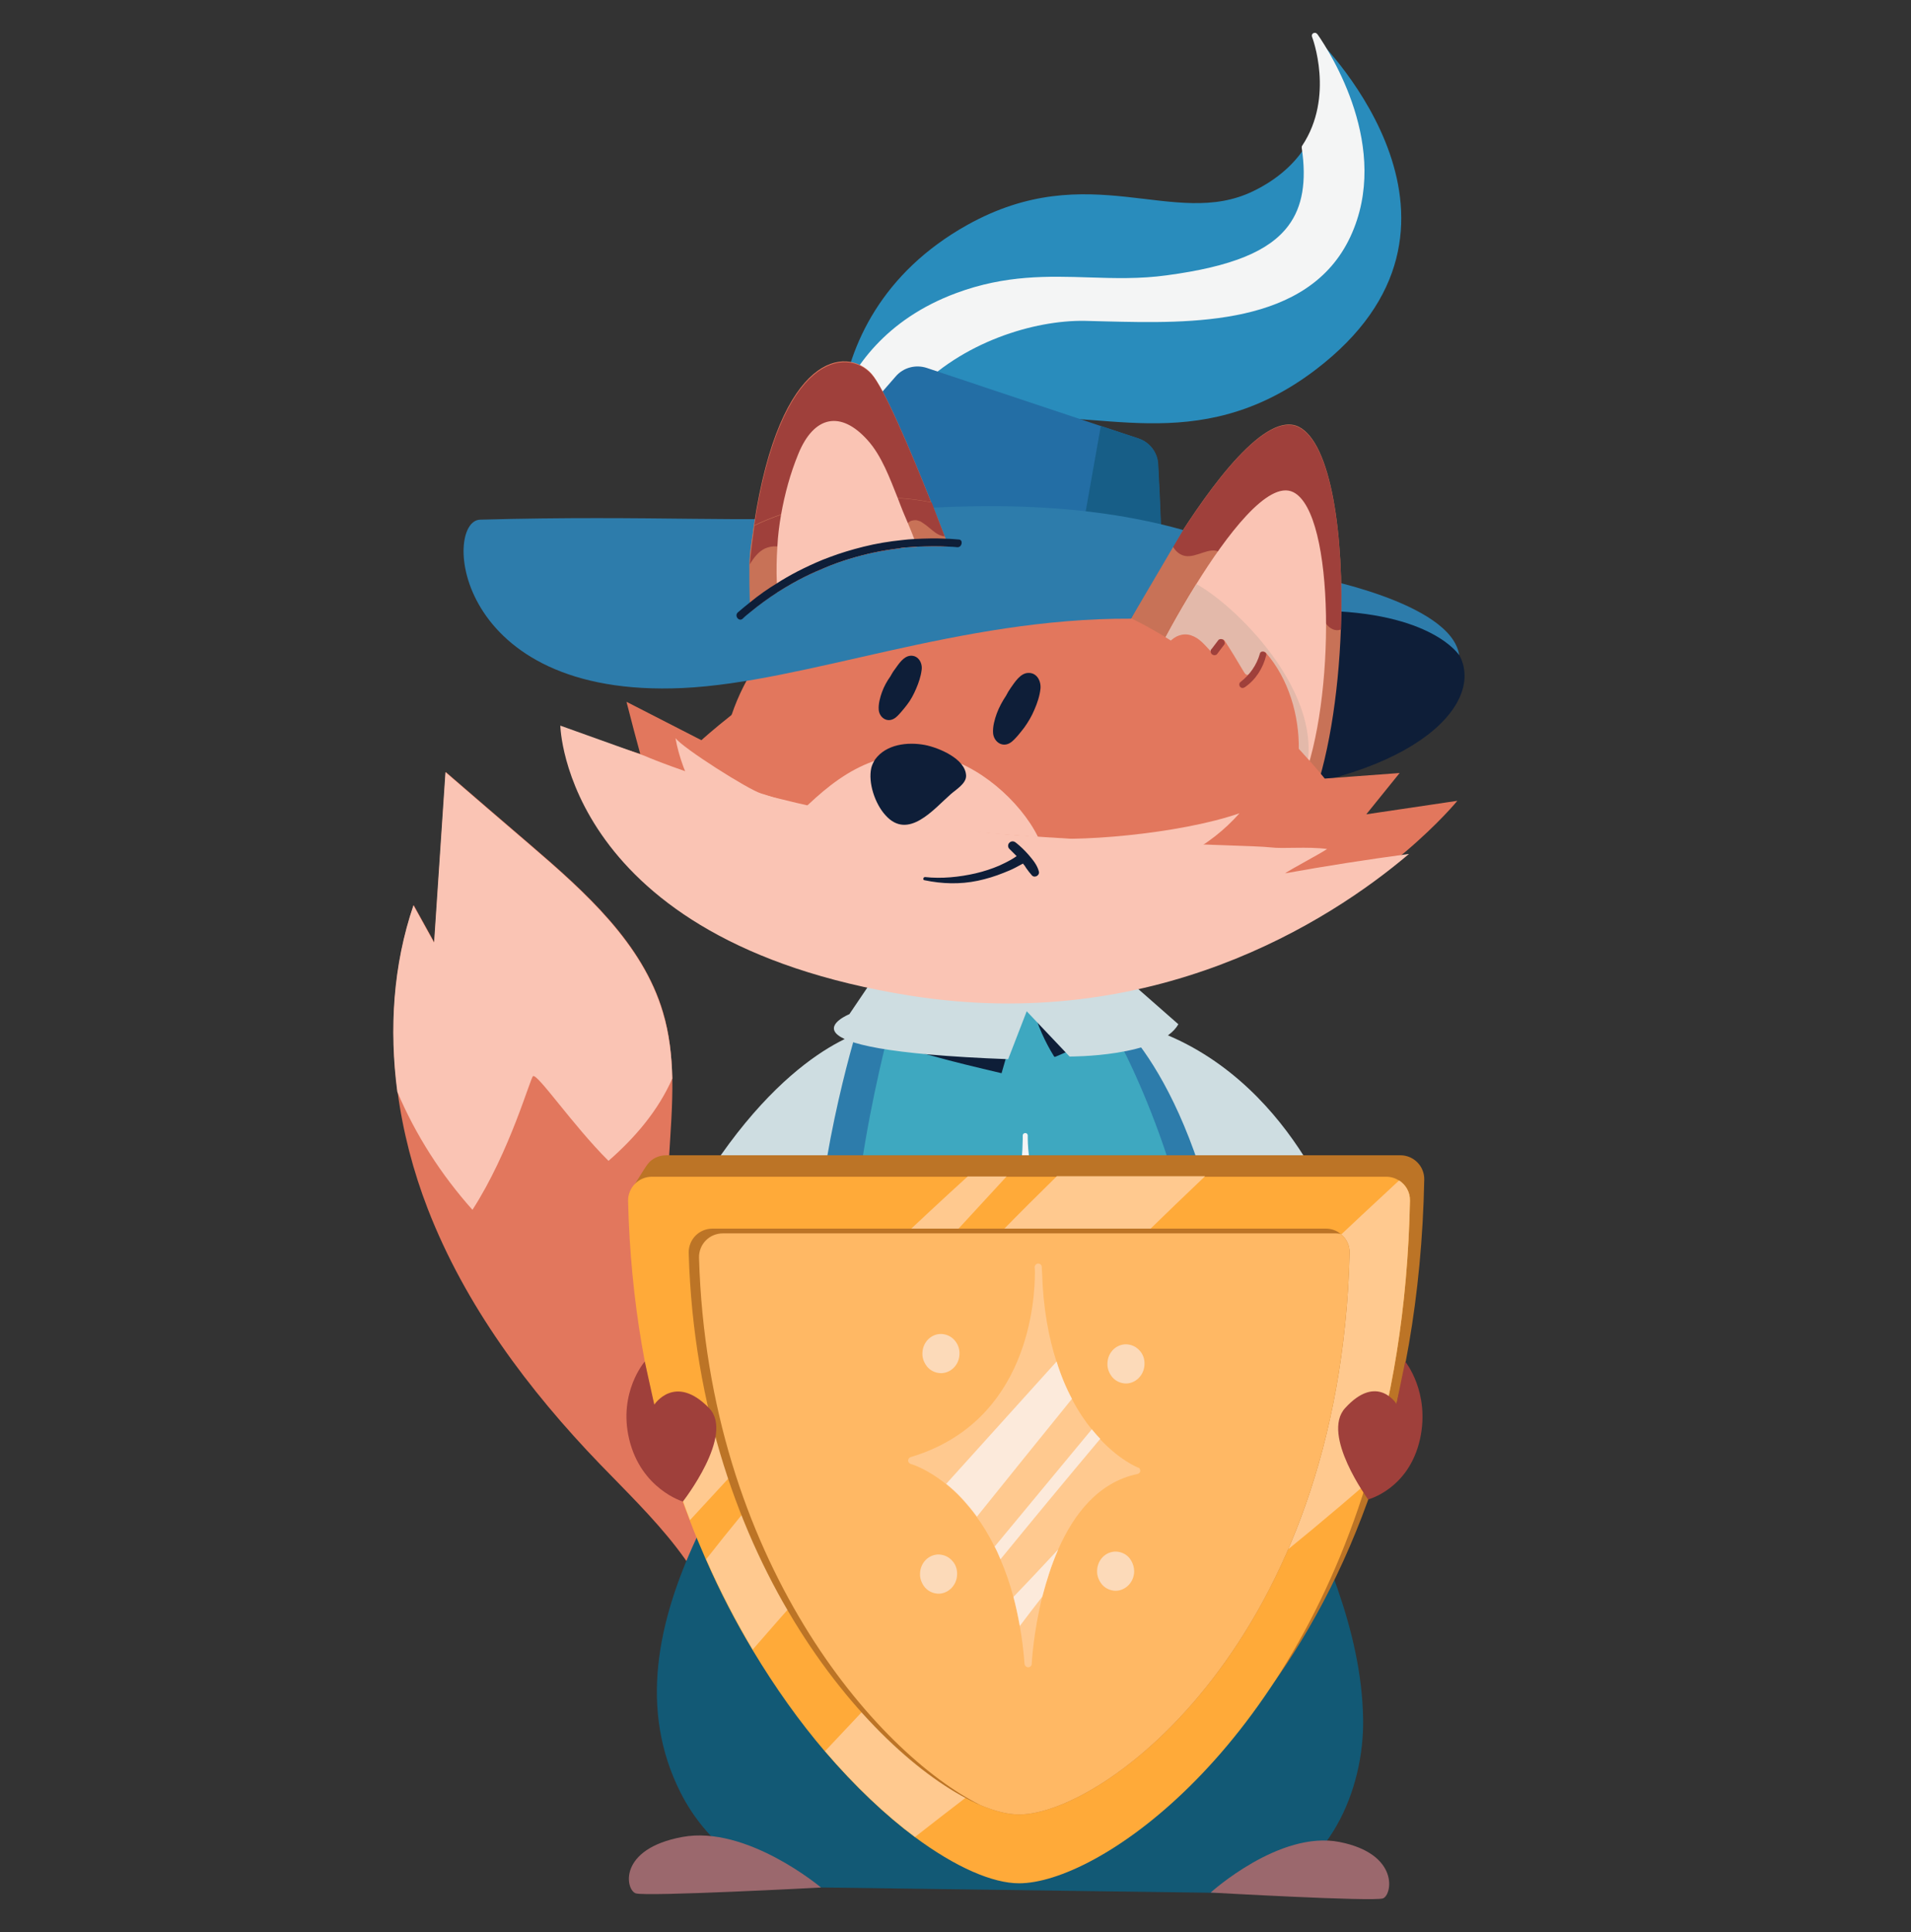 <?xml version="1.0" encoding="utf-8"?>
<!-- Generator: Adobe Illustrator 27.3.1, SVG Export Plug-In . SVG Version: 6.00 Build 0)  -->
<svg version="1.1" id="Layer_1" xmlns="http://www.w3.org/2000/svg" xmlns:xlink="http://www.w3.org/1999/xlink" x="0px" y="0px"
	 viewBox="0 0 722 729.9" style="enable-background:new 0 0 722 729.9;" xml:space="preserve">
<rect x="0" y="0" width="722" height="729.9" fill="#333333" stroke="none"/>
<style type="text/css">
	.st0{fill:#E2775D;}
	.st1{fill:#125975;}
	.st2{fill:#CEDDE1;}
	.st3{fill-rule:evenodd;clip-rule:evenodd;fill:#298CBC;}
	.st4{fill:#F4F5F5;}
	.st5{fill:#0E1E38;}
	.st6{fill:#2D7CAB;}
	.st7{fill:#236EA5;}
	.st8{fill:#175E87;}
	.st9{fill:#3EA8C0;}
	.st10{fill:#C87257;}
	.st11{fill:#9F403B;}
	.st12{fill:#FAC4B4;}
	.st13{fill:#E3B9AA;}
	.st14{fill:#BC7426;}
	.st15{fill:#FFAA39;}
	.st16{fill:#FFC98F;}
	.st17{fill:#FFB864;}
	.st18{fill:#FCDAB9;}
	.st19{fill:#FCEADB;}
	.st20{fill:#9B686D;}
</style>
<g>
	<g>
		<path class="st0" d="M302,619.8l-29,1.4c-4.5-27.5-26.9-48-46.3-68.1c-27.1-28.1-51-60.1-65.1-96.5c-5.5-14.2-9.4-29.2-11.4-44.3
			c-3.1-23.7-1.6-47.8,6.1-70.4c2.6,4.7,5.2,9.4,7.8,14.1c1.4-21.5,2.9-42.9,4.3-64.4c10.7,9.2,21.4,18.5,32.2,27.7
			c20.6,17.7,42.2,37,49.9,63c2.4,8.1,3.3,16.5,3.5,24.9c0.2,10.3-0.7,20.8-1.3,31.2c-2.1,32.2-1.7,64.8,5.4,96.3
			C265.2,566.4,279.4,596.8,302,619.8z"/>
	</g>
	<g>
		<path class="st1" d="M469.3,470.7c1.8,3.6-1.1,15.3-0.9,19.8c0.4,7.1,1.5,14.1,3,21c3.3,14.6,8.9,28.5,14.8,42.1
			c13.2,30.5,28.2,61.6,28.8,95.6c0.5,27.1-13.2,58.6-41.8,66L305,712.9c-20.6-2.6-38.6-17.3-47.9-35.8
			c-15.9-31.5-8.4-64.8,5.7-95.4c12.9-28,36.8-57.6,40.6-88.7c0.5-4.4-2.2-16.2-0.5-19.5c0,0,34.8-68.7,88.9-58.4
			C445.8,425.4,469.3,470.7,469.3,470.7z"/>
	</g>
	<path class="st2" d="M328.9,388.9c0,0-32,5.4-66,62c0,0,8.8,21.4,35.7,27.1c0,0,0.5,39.2-17.1,64.4c0,0,57,23,112.9,16.6
		c55.9-6.4,85.6-26.9,85.6-26.9s-9-34.5-10.4-54.6c0,0,20.7,2,35.9-14.9c0,0-19.9-60.3-76.6-75.8"/>
	<path class="st3" d="M326.8,198.7c0.1,0.2,0.4,0.6,0.4,0.6s13.3-32.9,52.8-40.3c32.7-6.2,71.9,15,117-19.3
		c71-54,3.8-122.1-0.1-125.9c-0.1-0.1-0.1-0.2-0.1-0.2s9,22.9-3.8,42.1c-4,6.1-10.2,12-19.5,16.5c-30,14.6-61.7-13.1-108.1,12.8
		c-32,17.9-44.7,45.1-47.7,68.5c-0.9,7-0.9,13.6-0.3,19.6c0.2,2.6,0.7,5.1,1.3,7.4c0.2,0.8,0.4,1.5,0.6,2.3
		C321.8,191.8,326.2,197.9,326.8,198.7"/>
	<path class="st4" d="M361.3,110.7c18.6-6.9,34.7-6.4,50.3-5.9c9.4,0.3,19.1,0.6,29.2-0.8c24.6-3.3,38.8-9.1,46-18.8
		c5.3-7.1,6.9-16.7,5-29.4c0-0.3,0-0.5,0.2-0.8c12.3-18.5,3.8-40.9,3.7-41.1c-0.2-0.5,0-1.2,0.6-1.4c0.5-0.2,1-0.1,1.3,0.3
		c0.1,0.1,0.1,0.1,0.2,0.2c4.8,6.9,28,42.9,12.4,76.4c-15.8,33.9-60.2,32.8-92.6,32c-2.7-0.1-5.3-0.1-7.8-0.2
		c-19.1-0.3-46.4,8-64.3,27.1c-13,13.9-18.8,30.9-17.2,50.7c0,0.5-0.2,0.9-0.7,1.1c-0.1,0.1-0.2,0.1-0.4,0.1c-0.3,0-0.6-0.1-0.9-0.4
		c-0.2-0.2-0.4-0.5-0.5-0.7l-0.1-0.2c-4.2-6.2-6.4-12.1-7.6-16l-0.2-0.7c-0.2-0.5-0.3-1.1-0.4-1.6c-0.6-2.3-1.1-4.9-1.3-7.6
		c-0.6-6.5-0.5-13.1,0.4-19.9c0-0.1,0-0.2,0.1-0.3C322.1,139.3,334.3,120.7,361.3,110.7"/>
	<path class="st5" d="M500.8,223.4c0,0,25.9,6.1,41.1,14.9c24.2,13.9,10.4,44.8-45.4,57.4s-49.6-78-49.6-78L500.8,223.4z"/>
	<path class="st6" d="M495.2,217.7c0,0,53.2,9.6,56.1,29.8c0,0-10.3-16.4-53-16.8L495.2,217.7z"/>
	<g>
		<path class="st7" d="M300.5,185.7c0,0,30,15.3,80.4,23c10.3,1.6,18.8,2.7,25.8,3.6c27.3,3.5,31.9,2.6,31.9,2.6
			c0.7-2.3-0.4-26.8-1.1-39.5c-0.2-4.5-3.2-8.4-7.5-9.8l-14.2-4.7L350.2,139c-4.2-1.4-8.9-0.2-11.8,3.2L300.5,185.7z"/>
		<path class="st8" d="M415.9,160.9l-9.1,51.4c27.3,3.5,31.9,2.6,31.9,2.6c0.7-2.3-0.4-26.8-1.1-39.5c-0.2-4.5-3.2-8.4-7.5-9.8
			L415.9,160.9z"/>
	</g>
	<path class="st6" d="M324.7,385.7c0,0-15.6,49-16.6,93c-1.1,48.8,0.9,103.9,0.9,103.9s53.3,25.1,160-2.3c0,0,8.5-41.2-9.3-116.3
		c-16.7-70.6-46.2-85.9-46.2-85.9"/>
	<path class="st9" d="M341.2,369.7c0,0-17.9,58.7-19.1,106.6c-1,41.1-1.5,96.8-1.5,96.8s81.6,14.1,136.9-7.4c0,0,7.1-34.7-7.8-97.9
		c-14.1-59.5-36.8-91.5-36.8-91.5"/>
	<path class="st5" d="M390.4,381.3c1.7,6.2,4.4,12.2,7.8,17.7c0.1,0.1,0.1,0.2,0.2,0.2c0.1,0,0.2,0,0.3,0c3.9-1.7,7.8-3.4,11.8-5.1
		c-3.5-4.7-7.8-8.8-12.7-12.1"/>
	<path class="st5" d="M381,396.4c-0.9,3-1.7,6-2.6,9c-18.6-4.4-37.4-8.8-55-16.5"/>
	<path class="st2" d="M320.9,383.1c0,0-33.5,13.5,60,17l7-18.1l16.2,17.1c0,0,34.1,0.2,41.1-12.2l-18-15.8c0,0-40.9,9.9-96.3-2.8
		L320.9,383.1z"/>
	<path class="st5" d="M329.1,234.4c50,11.5,100,23,150.1,34.5c8.6-4.3,16.9-9.1,24.8-14.4c-2.3-8.2-9.9-14.4-17.4-19.1
		C439.6,206.5,376.4,206.1,329.1,234.4"/>
	<path class="st10" d="M425.8,236.4c0,0,52.7,108.5,69.1,68.3c6.8-16.6,10.8-42.1,11.7-67.1c1.3-35.7-3.7-70.3-15.9-76.4
		c-12.4-6.1-33,21.6-47.6,45.1C433.1,222.4,425.8,236.4,425.8,236.4"/>
	<path class="st11" d="M443.1,206.4c1,1.8,2.6,3.2,4.6,3.6c4.5,0.8,9.3-3.7,13.2-1.4c3.4,2,3,7.7,6.6,9.4c5.3-3.5,12.2-4.4,18.2-2.3
		c6,2.1,10.9,7.1,12.8,13.1c0.7,2.1,1,4.3,2.1,6.2c1.1,1.9,3.2,3.4,5.3,3c0.2-0.1,0.5-0.1,0.7-0.2c1.3-35.7-3.7-70.3-15.9-76.4
		C478.3,155.2,457.7,182.9,443.1,206.4"/>
	<path class="st12" d="M491.9,295.9c-12.6,30.8-53-52.4-53-52.4s5.5-10.7,13.1-22.9c11.2-18,27.1-39.4,36.6-34.7
		C504.6,193.8,504.5,265.1,491.9,295.9"/>
	<path class="st13" d="M491.9,295.9c-12.6,30.8-53-52.4-53-52.4s5.5-10.7,13.1-22.9C468.7,229.9,504.1,266,491.9,295.9"/>
	<path class="st0" d="M550.6,302.5c0,0-6.8,8.4-19.9,19.5c-30.4,25.8-94.8,66.5-186.2,52c-130.8-20.7-131.9-98.5-131.9-98.5
		l29.3,9.3l-2.4-8.9l-2.8-10.8l28.3,14.5c0,0,68-62.2,125.6-57c57.6,5.2,109.9,71.5,109.9,71.5l28.3-2.1l-12.6,15.6L550.6,302.5z"/>
	<path class="st12" d="M532.3,322.6c-30.4,25.8-97,68-188.4,53.5c-130.8-20.7-132.2-102-132.2-102l31.8,11.4
		c0,0,37.6,16.6,98.3,25.5c52.2,7.6,127.8,7.9,138.3,9.1c4.8,0.6,13.7-0.4,21.3,0.6c-2.6,1.8-13.3,7.4-15.9,9.2
		c15.5-2.8,31-5.2,46.6-7.3C532.1,322.6,532.2,322.6,532.3,322.6"/>
	<path class="st0" d="M489,283.1c0.2-12.8-4-25.6-11.8-35.7c-0.9,2.5-2.1,4.8-3.6,6.9c-0.6,0.9-1.5,1.9-2.6,1.8
		c-1.2-0.1-2-1.2-2.6-2.2c-2.2-3.8-4.5-7.7-6.7-11.5c-1.6,1.5-0.5,4.9-2.5,5.6c-1.2,0.4-2.4-0.7-3.3-1.7c-2.5-3-5.9-6.1-9.7-5.2
		c-2.3,0.5-4,2.5-4.9,4.7c-0.9,2.2-1,4.6-1.1,6.9"/>
	<path class="st0" d="M487.6,283.1c0.1-6.3-0.9-12.5-2.9-18.5c-2-6-5-11.4-8.6-16.6h2.2c-1.2,2.8-4.3,11.6-8.8,9
		c-2.1-1.2-3.2-4.1-4.3-6.1c-1.5-2.6-2.9-5.3-4.3-8l1.6,0.2c-0.8,0.8-0.6,2.3-0.8,3.3c-0.2,1-0.6,2-1.5,2.6c-2.9,1.7-5.1-2-6.8-3.7
		c-2.2-2.1-5.6-4.3-8.4-2c-2.7,2.2-2.8,6.3-3.2,9.4c-0.2,1.8-2.8,1.9-2.8,0c0-3.6,0.4-7.3,2.8-10.1c2-2.4,5.2-3.6,8.2-2.6
		c3.3,1.1,5.2,3.7,7.5,6.1c0.5,0.5,1.2,1.2,1.8,0.6c0.3-0.4,0.4-1.2,0.4-1.7c0.2-1.2,0.5-2.3,1.4-3.2c0.5-0.5,1.2-0.3,1.6,0.2
		c2.4,3.7,4.7,7.5,7,11.4c0.4,0.6,0.9,1.8,1.9,1.5c0.8-0.2,1.3-1.3,1.7-1.9c1.2-1.8,2.3-3.8,2.9-5.8c0.2-0.9,1.5-1.3,2.1-0.6
		c8.6,9.9,12.6,23.7,12.4,36.6C490.5,285,487.6,285,487.6,283.1"/>
	<path class="st0" d="M276,275.9c4-14.5,11.9-27.9,22.6-38.4c-0.1,3.8-0.2,7.5-0.2,11.3c6.1-6.5,12.2-13,18.4-19.5
		c0.8,3.3-1,6.6-2.7,9.5c5.1-3.1,10.4-5.8,16-8c-2.6,5.9-5.3,11.8-8.2,17.5"/>
	<path class="st0" d="M274.8,275.5c1.9-7.4,4.9-14.5,8.8-21.1c1.9-3.3,4.1-6.4,6.5-9.4c2.4-3,5.1-5.7,7.8-8.5c0.7-0.8,2-0.2,2.1,0.8
		c0,3.8-0.1,7.5-0.1,11.3c-0.8-0.3-1.5-0.6-2.3-1c6-6.6,12.1-13.1,18.3-19.6c0.7-0.8,2.2-0.4,2.4,0.6c0.8,3.8-0.9,7.4-2.9,10.6
		c-0.6-0.6-1.3-1.3-1.9-1.9c5.3-3.1,10.6-5.9,16.3-8.2c1.3-0.6,2.1,1.1,1.7,2.1c-2.5,5.9-5.2,11.8-8.3,17.5
		c-0.9,1.6-3.2,0.2-2.4-1.4c2.8-5.8,5.6-11.6,8.2-17.6c0.6,0.7,1.1,1.4,1.7,2.1c-5.4,2.2-10.7,4.8-15.6,7.9
		c-1.2,0.8-2.6-0.7-1.9-1.9c1.4-2.5,3.2-5.4,2.5-8.4c0.8,0.2,1.6,0.4,2.4,0.6c-6.1,6.5-12.2,13-18.4,19.4c-0.8,0.8-2.3,0.2-2.3-1
		c0.1-3.8,0.2-7.5,0.4-11.3c0.7,0.3,1.4,0.6,2.1,0.8c-2.7,2.5-5.1,5.5-7.3,8.4c-2.2,2.9-4.3,6-6.1,9.2c-3.8,6.4-6.7,13.2-8.8,20.3
		C276.8,277.8,274.3,277.1,274.8,275.5"/>
	<path class="st12" d="M389.7,316.1c15.2,2.4,55.9-1,78.6-8.9c-11.3,12.8-27.4,21.3-44.4,23.3"/>
	<path class="st12" d="M326.4,313.8c-14.9-5.2-23.2-9.3-38.9-14.1c-4.7-1.4-29.4-17-32.3-20.9c2.3,13.1,11.5,34.5,30,41.7"/>
	<path class="st12" d="M300.2,309c13.8-13.9,29.5-27.5,54-23.3c15,2.6,31.4,17,38,30.5"/>
	<path class="st5" d="M333.2,261.5c0.8-2.2,1.9-4.2,3.2-6c0.5-0.9,1-1.8,1.7-2.7c1.4-1.9,3.2-4.9,5.9-5.1c3-0.2,4.6,2.8,4.2,5.4
		c-0.3,2.4-1.1,4.8-2.1,7.1c-0.9,2.1-2,4.2-3.4,6c-0.7,0.9-1.4,1.8-2.2,2.7c-0.8,0.9-1.7,2-2.8,2.6c-2.7,1.5-5.4-0.5-5.7-3.3
		C331.8,266,332.5,263.5,333.2,261.5"/>
	<path class="st5" d="M376.6,269.5c0.9-2.4,2.1-4.6,3.5-6.7c0.5-1,1.1-2,1.8-3c1.5-2.1,3.6-5.5,6.5-5.6c3.3-0.2,5,3,4.7,6
		c-0.3,2.7-1.2,5.4-2.3,7.9c-1,2.4-2.3,4.6-3.8,6.7c-0.8,1-1.6,2.1-2.4,3c-0.9,1-1.9,2.2-3.1,2.9c-3,1.7-6-0.6-6.3-3.7
		C375,274.5,375.8,271.7,376.6,269.5"/>
	<path class="st5" d="M349.5,331.3c6.3,0.7,13,0,19.1-1.4c3-0.7,6.1-1.7,8.9-2.9c1.5-0.7,3-1.4,4.4-2.2c0.7-0.4,1.5-0.9,2.2-1.4
		c-0.9-0.9-1.8-1.8-2.7-2.7c-0.7-0.6-0.7-1.8,0-2.4c0.7-0.7,1.7-0.6,2.4,0c1.8,1.4,3.4,3,4.9,4.7c1.6,1.9,3.2,3.8,3.8,6.2
		c0.4,1.4-1.5,2.6-2.6,1.5c-0.8-0.9-1.5-1.8-2.2-2.8c-0.3-0.5-0.6-1-1-1.4c-0.1-0.1-0.1-0.2-0.2-0.3c-0.9,0.5-1.8,1-2.6,1.4
		c-1.5,0.8-3.1,1.5-4.7,2.1c-3.2,1.3-6.5,2.3-9.8,3c-6.7,1.4-13.4,1.2-20.1-0.2C348.6,332.5,348.7,331.3,349.5,331.3"/>
	<path class="st5" d="M330.6,286.9c4.2-5.8,12.3-6.7,18.8-5.5c5.2,1,15.4,5.2,15.6,11.6c0.1,3-3.9,5.3-5.8,7
		c-6.4,5.6-16.1,17.6-24.7,7.9c-3.9-4.3-6.6-12.2-5.3-17.9C329.5,288.9,330,287.9,330.6,286.9"/>
	<path class="st11" d="M478.4,247.5c-1.2,4.9-4,9.3-8.1,12.1c-0.6,0.4-1.3,0.4-1.8-0.2c-0.4-0.5-0.4-1.4,0.2-1.8
		c3.5-2.7,6.1-6.4,7.3-10.7C476.3,245.5,478.7,246.1,478.4,247.5"/>
	<path class="st11" d="M462.3,243.8l-2.5,3.3c-0.2,0.3-0.7,0.4-1,0.4c-0.3,0-0.7-0.2-1-0.4c-0.2-0.3-0.4-0.6-0.4-1
		c0-0.1,0-0.3,0-0.4c0.1-0.2,0.2-0.5,0.4-0.6c0.8-1.1,1.7-2.2,2.5-3.3c0.2-0.3,0.7-0.4,1-0.4c0.3,0,0.8,0.2,1,0.4
		c0.2,0.3,0.4,0.7,0.4,1c0,0.1,0,0.3,0,0.4C462.6,243.4,462.5,243.6,462.3,243.8"/>
	<path class="st11" d="M300,237.3c-0.4,4.3,0.1,8.6,0.8,12.8c0.1,0.5-0.3,1.1-0.8,1.2c-0.6,0.1-1-0.3-1.2-0.8
		c-1.3-4.3-1.4-8.9-1-13.4C297.9,235.6,300.2,235.8,300,237.3"/>
	<path class="st11" d="M347.6,230.5c-7.7,2.5-15,6.2-21.7,10.8c-1.3,0.9-2.5-1.2-1.3-2.1c6.7-4.9,14.3-8.5,22.3-11
		C348.4,227.7,349.1,230,347.6,230.5"/>
	<g>
		<path class="st4" d="M362.2,481.9c0.2-0.1,23.6-10,24.2-51.6c0-0.9,0-1.4,0-1.4c0-0.5,0.4-0.9,1-0.9c0.5,0,0.9,0.4,0.9,0.9
			c0,0.5,0,0.9,0,1.4c0.1,7,2.2,39,33.4,47.7c0.4,0.1,0.7,0.5,0.7,0.9c0,0.4-0.3,0.8-0.7,0.9c-0.1,0-6.6,2-13.3,9.5
			c-6.3,6.9-14,20.1-15.5,43.4c0,0.5-0.4,0.9-0.9,0.9c0,0-0.1,0-0.1,0c-0.5,0-0.8-0.4-0.9-0.9c0-0.4-3-44.3-28.6-49.2
			c-0.4-0.1-0.7-0.4-0.7-0.8C361.6,482.4,361.8,482,362.2,481.9"/>
		<path class="st4" d="M362.5,448.6c0.9-0.9,2.1-1.4,3.4-1.4c2.7,0,4.9,2.3,4.9,5.1c0,1.4-0.5,2.7-1.5,3.7c-0.9,0.9-2.1,1.4-3.4,1.4
			c-0.1,0-0.2,0-0.4,0c-2.5-0.2-4.5-2.4-4.5-5.1C361,450.8,361.5,449.5,362.5,448.6"/>
		<path class="st4" d="M411,447.2c0.9-0.9,2.1-1.4,3.4-1.4c2.7,0,4.9,2.3,4.9,5.1c0,1.4-0.5,2.7-1.5,3.7c-0.9,0.9-2.1,1.4-3.4,1.4
			c-0.1,0-0.2,0-0.4,0c-2.5-0.2-4.5-2.4-4.5-5.1C409.5,449.5,410,448.2,411,447.2"/>
		<path class="st4" d="M363.8,504.3c0.9-0.9,2.1-1.4,3.4-1.4c2.7,0,4.9,2.3,4.9,5.1c0,1.4-0.5,2.7-1.5,3.7c-0.9,0.9-2.1,1.4-3.4,1.4
			c-0.1,0-0.2,0-0.4,0c-2.5-0.2-4.5-2.4-4.5-5.1C362.3,506.6,362.8,505.3,363.8,504.3"/>
		<path class="st4" d="M410.9,502.4c0.9-0.9,2.1-1.4,3.4-1.4c2.7,0,4.9,2.3,4.9,5.1c0,1.4-0.5,2.7-1.5,3.7c-0.9,0.9-2.1,1.4-3.4,1.4
			c-0.1,0-0.3,0-0.4,0c-2.5-0.2-4.5-2.4-4.5-5.1C409.4,504.7,409.9,503.4,410.9,502.4"/>
	</g>
	<path class="st6" d="M427.3,233.7c-65-0.3-122.6,24-169.4,26.2c-87,4-90.6-63.2-76.5-63.6c64.6-1.8,105.6,1.4,132.5-1.4
		c38.2-4,87.2-7.6,133.1,5.3L427.3,233.7z"/>
	<g>
		<g>
			<path class="st0" d="M358.4,206.5c-4-0.3-8-0.2-11.9,0c-1.5,0.1-3,0.2-4.4,0.3c-0.8,0.1-1.6,0.1-2.3,0.3c0,0,0,0,0,0
				c-3.3,0.4-6.5,0.9-9.7,1.6c-6.4,1.4-12.8,3.3-18.9,5.9c-2.2,0.9-4.5,1.9-6.7,3c-3.7,1.8-7.3,3.9-10.8,6.1
				c-3.6,2.3-7,4.8-10.3,7.5c-0.1-1.2-0.1-2.5-0.1-3.8c-0.1-4.5-0.1-9.3-0.1-14.4c0-3.6,0.6-7.4,1.2-11.3c0.1-0.5,0.1-1,0.2-1.6
				c0.1-0.5,0.1-1.1,0.2-1.6l0,0c9.9-65.7,35.3-67.6,44.4-57.4c4.6,5.1,14.2,27.5,22.6,48.6c1.8,4.4,3.5,8.8,5.1,12.9
				c0.1,0.3,0.2,0.6,0.3,0.8C357.6,204.5,358,205.5,358.4,206.5z"/>
			<path class="st11" d="M356.9,202.6c-2.6-0.1-4.8-2.5-7-4.2c-0.4-0.3-0.9-0.6-1.3-0.9c-0.4-0.3-0.9-0.6-1.3-0.7
				c-0.6-0.2-1.2-0.4-1.7-0.3c-0.4,0-0.8,0.1-1.2,0.3c-0.3,0.1-0.6,0.3-0.8,0.4l0,0c-0.2,0.1-0.4,0.3-0.6,0.5
				c-0.2,0.2-0.4,0.4-0.5,0.6c-0.4,0.5-0.7,1.2-0.9,1.9c0,0.2-0.1,0.5-0.2,0.8c-0.3,1-0.4,2.1-0.6,3.1c-0.2,1-0.5,2-0.8,2.9
				c0,0.1-0.1,0.1-0.1,0.1c0,0-0.1,0.1-0.1,0.1c-3.3,0.4-6.5,0.9-9.7,1.6c-1.3-0.7-2.6-1.5-3.9-2.2c-1.2-0.6-2.5-1.1-3.9-1.2
				c-3.3-0.3-6.4,1.6-8.4,4.2c-0.3,0.4-0.5,0.7-0.8,1c-0.8,1.3-1.4,2.6-2,4.1c-2.2,0.9-4.5,1.9-6.7,3c-0.1-0.4-0.3-0.8-0.4-1.1
				c-0.1-0.6-0.3-1.1-0.6-1.7c0-0.2-0.1-0.4-0.2-0.7c-0.3-0.8-0.7-1.6-1.2-2.2c-0.9-1.4-2-2.7-3.5-3.6c-0.5-0.3-1-0.6-1.6-0.8
				c-0.3-0.2-0.6-0.3-0.9-0.4c-0.1,0-0.1-0.1-0.2-0.1c-0.3-0.1-0.6-0.2-0.9-0.3c-0.1,0-0.3,0-0.4-0.1c-0.1,0-0.2-0.1-0.4-0.1l0,0
				c-0.1,0-0.3,0-0.5,0c0,0-0.1,0-0.1,0l-0.2,0c-1.5-0.1-3.1,0.2-4.4,0.8c-2.5,1.2-4.2,3.5-5.7,5.9c0.4-4.5,1-9.2,1.7-14.3l0-0.2
				c9.9-65.7,35.3-67.6,44.4-57.4c4.6,5.1,14.2,27.5,22.6,48.6C353.6,194.1,355.3,198.5,356.9,202.6z"/>
			<path class="st10" d="M358.4,206.5c-4-0.3-8-0.2-11.9,0c-1.5,0.1-3,0.2-4.4,0.3c-0.8,0.1-1.6,0.1-2.3,0.3c0,0,0,0,0,0
				c-3.3,0.4-6.5,0.9-9.7,1.6c-6.4,1.4-12.8,3.3-18.9,5.9c-2.2,0.9-4.5,1.9-6.7,3c-3.7,1.8-7.3,3.9-10.8,6.1
				c-3.6,2.3-7,4.8-10.3,7.5c-0.1-1.2-0.1-2.5-0.1-3.8c-0.1-4.5-0.1-9.3-0.1-14.4c0-3.6,0.6-7.4,1.2-11.3c0.1-0.5,0.1-1,0.2-1.6
				c0.1-0.5,0.2-0.9,0.2-1.4l0-0.2c3.3-1.6,6.8-3,10.2-4.2c0.2-0.1,0.5-0.2,0.7-0.2c13.8-4.8,28.6-6.9,43.3-6l0.1,0
				c4.3,0.2,8.5,0.8,12.7,1.6c1.8,4.4,3.5,8.8,5.1,12.9c0.1,0.3,0.2,0.6,0.3,0.8C357.6,204.5,358,205.5,358.4,206.5z"/>
			<path class="st11" d="M356.9,202.6c-2.6-0.1-4.8-2.5-7-4.2c-0.4-0.3-0.9-0.6-1.3-0.9c-0.4-0.3-0.9-0.6-1.3-0.7
				c-0.6-0.2-1.2-0.4-1.7-0.3c-0.4,0-0.8,0.1-1.2,0.2c-0.3,0.1-0.6,0.2-0.8,0.4l0,0c-0.2,0.1-0.4,0.3-0.6,0.5c0,0,0,0,0,0
				c-0.2,0.2-0.4,0.4-0.5,0.6c-0.4,0.5-0.7,1.2-0.9,1.9c0,0.2-0.1,0.5-0.2,0.8c-0.3,1-0.4,2.1-0.6,3.1c-0.2,1-0.5,2-0.8,2.9
				c0,0.1-0.1,0.1-0.1,0.1s0,0.1,0,0.1c0,0,0,0,0,0c-3.3,0.4-6.5,0.9-9.7,1.6c-1.3-0.7-2.6-1.5-3.9-2.2c-1.2-0.6-2.5-1.1-3.9-1.2
				c-3.3-0.3-6.4,1.6-8.4,4.2c-0.3,0.4-0.5,0.7-0.8,1c-0.8,1.3-1.4,2.6-2,4.1c-2.2,0.9-4.5,1.9-6.7,3c-0.1-0.4-0.3-0.8-0.4-1.1
				c-0.1-0.6-0.3-1.1-0.6-1.7c0-0.2-0.1-0.4-0.2-0.7c-0.3-0.8-0.7-1.6-1.2-2.2c-0.9-1.4-2-2.7-3.5-3.6c-0.5-0.3-1-0.6-1.6-0.8
				c-0.3-0.2-0.6-0.3-0.9-0.4c-0.1,0-0.1-0.1-0.2-0.1c-0.3-0.1-0.6-0.2-0.9-0.3c-0.1,0-0.3,0-0.4-0.1c-0.1,0-0.2-0.1-0.4-0.1l0,0
				c-0.2,0-0.3,0-0.4-0.1l-0.2,0l-0.2,0c-1.5-0.1-3.1,0.2-4.4,0.8c-2.5,1.2-4.2,3.5-5.7,5.9c0.4-4.5,1-9.2,1.7-14.3l0-0.2
				c3.3-1.6,6.8-3,10.2-4.2c0.2-0.1,0.5-0.2,0.7-0.2c13.8-4.8,28.6-6.9,43.3-6l0.1,0c4.3,0.2,8.5,0.8,12.7,1.6
				C353.6,194.1,355.3,198.5,356.9,202.6z"/>
			<path class="st12" d="M346.5,206.5c-1.5,0.1-3,0.2-4.4,0.3c-0.8,0.1-1.6,0.1-2.3,0.3c0,0,0,0,0,0c-3.3,0.4-6.5,0.9-9.7,1.6
				c-6.4,1.4-12.8,3.3-18.9,5.9c-2.2,0.9-4.5,1.9-6.7,3c-3.7,1.8-7.3,3.9-10.8,6.1c-0.1-1.1-0.2-2.3-0.2-3.5
				c-0.2-4.6-0.1-9.2,0.2-13.8l0,0c0.2-4,0.7-8,1.4-12c1.4-7.9,3.5-15.6,6.5-22.9c5.9-14.5,16.1-16.6,26.3-5.1
				c5.2,5.8,8.3,14.3,11.3,21.8c0.6,1.7,1.3,3.3,1.9,4.9c0.6,1.5,1.3,3,1.9,4.5c0,0,0,0,0,0c0.8,2,1.7,4,2.4,6
				C345.8,204.5,346.1,205.5,346.5,206.5z"/>
		</g>
		<path class="st5" d="M361.6,206.7c-1-0.1-2.1-0.2-3.1-0.2c-4-0.3-8-0.2-11.9,0c-1.5,0.1-3,0.2-4.4,0.3c-0.8,0.1-1.6,0.1-2.3,0.3
			c0,0,0,0,0,0c-3.3,0.4-6.5,0.9-9.7,1.6c-6.4,1.4-12.8,3.3-18.9,5.9c-2.2,0.9-4.5,1.9-6.7,3c-3.7,1.8-7.3,3.9-10.8,6.1
			c-3.6,2.3-7,4.8-10.3,7.5c-1,0.8-2,1.6-2.9,2.5c-1.4,1.3-3.3-1.1-1.8-2.4c1.5-1.3,3.1-2.6,4.6-3.8c3.3-2.7,6.7-5.1,10.2-7.2
			c0.5-0.3,0.9-0.6,1.4-0.9c2.8-1.7,5.7-3.3,8.6-4.7c3.1-1.5,6.4-3,9.7-4.2c4.2-1.6,8.6-2.9,13-4c4.8-1.2,9.7-2,14.6-2.5
			c1.5-0.2,3.1-0.3,4.7-0.4c4-0.2,7.9-0.3,11.9-0.1c1.6,0,3.2,0.2,4.8,0.3C364,203.9,363.5,206.9,361.6,206.7z"/>
	</g>
	<g>
		<path class="st14" d="M529.1,436.4c5,0,9.1,4.1,9,9.2c-3.5,177.7-109.6,257.8-147.7,257.8c-39.2,0-148.8-89.1-152.6-252.7
			c0,0,5.7-9.5,7-11.1c1.6-2,4.1-3.2,6.9-3.2H529.1z"/>
		<path class="st15" d="M532.7,453.6c-0.8,40.7-7,76.2-16.5,106.8c-32,103.3-101.8,151-131.2,151c-9.9,0-23.9-6-39.4-17.5
			c-10.9-8.1-22.5-19-34-32.4c-9.4-11-18.6-23.8-27.3-38.3c-6.3-10.5-12.2-21.8-17.6-34.1c-2.1-4.8-4.2-9.8-6.1-14.8
			c-2.3-5.9-4.4-12-6.4-18.2c-9.7-30.2-16-64.4-16.9-102.4c-0.1-5,3.9-9.2,9-9.2h277.4c1.8,0,3.4,0.5,4.8,1.4
			C531.1,447.5,532.8,450.3,532.7,453.6z"/>
		<g>
			<path class="st16" d="M455.2,444.4c-59.7,56.8-116.8,116.5-170.8,178.7c-6.3-10.5-12.2-21.8-17.6-34.1
				c34.2-43.8,73-83.9,111.7-123.9c6.8-7,13.8-13.9,20.8-20.8H455.2z"/>
		</g>
		<g>
			<path class="st16" d="M532.7,453.6c-0.8,40.7-7,76.2-16.5,106.8c-54.4,47.4-113.7,89-170.5,133.5c-10.9-8.1-22.5-19-34-32.4
				c69.7-74.4,142.1-146.3,216.9-215.6C531.1,447.5,532.8,450.3,532.7,453.6z"/>
		</g>
		<g>
			<path class="st16" d="M380.3,444.4c-39.9,43.3-79.7,86.6-119.6,129.8c-2.3-5.9-4.4-12-6.4-18.2c35.1-39.1,72.4-76.2,111.3-111.6
				H380.3z"/>
		</g>
		<path class="st14" d="M509.9,473.3c-3.6,146.2-92.8,212.1-124.9,212.1c-4.1,0-9-1.2-14.5-3.5c-39-16.6-106.9-90.7-110.3-208.6
			c-0.1-5.1,3.9-9.2,9-9.2h231.7c2.1,0,4.1,0.7,5.6,2C508.6,467.7,510,470.4,509.9,473.3z"/>
		<path class="st17" d="M509.9,473.3c-3.6,146.2-92.8,212.1-124.9,212.1c-4.1,0-9-1.2-14.5-3.5c-39.4-19.6-103.1-92.7-106.4-206.8
			c-0.1-5.1,3.9-9.2,9-9.2h231.7c0.6,0,1.2,0.1,1.8,0.2C508.6,467.7,510,470.4,509.9,473.3z"/>
		<path class="st16" d="M430.8,555.6c0,0.6-0.5,1.1-1.1,1.2c-14.7,3.1-24,15.1-29.9,28.5c-2.6,5.9-4.5,12.1-6,17.8
			c-3.4,13.7-4,25.1-4,25.4c0,0.7-0.5,1.2-1.2,1.3c0,0-0.1,0-0.1,0c-0.7,0-1.3-0.5-1.4-1.2c-0.4-5.1-1-9.9-1.8-14.3
			c-0.7-3.9-1.5-7.6-2.4-11c-1.4-5.3-3.1-10-4.9-14.2c-0.7-1.7-1.4-3.3-2.2-4.8c-2.2-4.4-4.5-8.2-6.8-11.3c-1.8-2.5-3.7-4.7-5.4-6.6
			c-2.1-2.3-4.2-4.2-6.2-5.8c-7.3-5.9-13.2-7.6-13.3-7.6c-0.6-0.2-1-0.7-1-1.3c0-0.6,0.4-1.1,1-1.3c44.7-13.4,46.9-59.6,46.9-69.7
			c0-0.7,0-1.4-0.1-2c0-0.7,0.6-1.4,1.3-1.4c0.7,0,1.4,0.5,1.4,1.3c0,0.1,0,0.8,0.1,2c0.4,13.5,2.5,24.7,5.5,33.9
			c1.7,5.3,3.7,10,5.8,14c2.4,4.6,5,8.4,7.6,11.6c1,1.3,2.1,2.5,3.1,3.6c7.5,8,14.1,10.6,14.3,10.7
			C430.5,554.4,430.8,555,430.8,555.6z"/>
		<path class="st18" d="M430.4,510c-1.3-1.4-3-2.1-4.8-2.2c-3.9-0.1-7.1,3.1-7.2,7.2c-0.1,2,0.7,3.9,2,5.4c1.3,1.4,3,2.1,4.8,2.2
			c0.2,0,0.4,0,0.5,0c3.6-0.2,6.6-3.3,6.7-7.2C432.5,513.3,431.8,511.4,430.4,510"/>
		<path class="st18" d="M360.5,506.1c-1.3-1.4-3-2.1-4.8-2.2c-3.9-0.1-7.1,3.1-7.2,7.2c-0.1,2,0.7,3.9,2,5.4c1.3,1.4,3,2.1,4.8,2.2
			c0.2,0,0.4,0,0.5,0c3.7-0.2,6.6-3.3,6.7-7.2C362.6,509.4,361.8,507.5,360.5,506.1"/>
		<path class="st18" d="M426.5,588.3c-1.3-1.4-3-2.1-4.8-2.2c-3.9-0.1-7.1,3.1-7.2,7.2c-0.1,2,0.7,3.9,2,5.4c1.3,1.4,3,2.1,4.8,2.2
			c0.2,0,0.4,0,0.5,0c3.6-0.2,6.6-3.3,6.7-7.2C428.5,591.7,427.8,589.8,426.5,588.3"/>
		<path class="st18" d="M359.6,589.4c-1.3-1.4-3-2.1-4.8-2.2c-3.9-0.1-7.1,3.1-7.2,7.2c-0.1,2,0.7,3.9,2,5.4c1.3,1.4,3,2.1,4.8,2.2
			c0.2,0,0.4,0,0.5,0c3.6-0.2,6.6-3.3,6.7-7.2C361.7,592.7,361,590.8,359.6,589.4"/>
		<g>
			<path class="st19" d="M405,528.4c-12,14.8-24,29.7-35.9,44.5c-1.8-2.5-3.7-4.7-5.4-6.6c-2.1-2.3-4.2-4.2-6.2-5.8
				c13.9-15.4,27.8-30.8,41.7-46.2C400.8,519.6,402.8,524.3,405,528.4z"/>
		</g>
		<g>
			<path class="st19" d="M415.7,543.5C403,558.6,390.5,573.7,378,589c-0.7-1.7-1.4-3.3-2.2-4.8c12.2-14.8,24.5-29.5,36.7-44.3
				C413.6,541.2,414.6,542.4,415.7,543.5z"/>
		</g>
		<g>
			<path class="st19" d="M399.8,585.3c-2.6,5.9-4.5,12.1-6,17.8c-2.9,3.7-5.7,7.4-8.5,11.1c-0.7-3.9-1.5-7.6-2.4-11
				C388.6,597.3,394.2,591.3,399.8,585.3z"/>
		</g>
	</g>
	<path class="st20" d="M310.2,713c0,0-28-23.6-52.4-19.1c-24.4,4.5-21.5,20-17.6,21.3S310.2,713,310.2,713z"/>
	<path class="st20" d="M457.4,714.9c0,0,26-23.6,48.7-19.1c22.7,4.5,19.9,20,16.4,21.3S457.4,714.9,457.4,714.9z"/>
	<path class="st11" d="M247.2,530.6c0,0,7.8-12,20.7,1.3c9.8,10.1-9.9,35.3-9.9,35.3s-15.8-4.7-20.3-23.6
		c-4.2-17.7,5.9-29.3,5.9-29.3L247.2,530.6z"/>
	<path class="st11" d="M527.6,530.3c0,0-7.3-11.7-19.4,1.6c-9.2,10.1,8.7,34.5,8.7,34.5s15.4-3.9,19.6-22.8
		c3.9-17.7-5.6-29.3-5.6-29.3L527.6,530.3z"/>
	<g>
		<path class="st12" d="M254,407.4c-5.3,12.1-14.1,22.4-24.1,31.1c-13.4-13.3-26.7-32.9-28.5-32c-1,0.5-8.7,28.5-22.9,50.5
			c-11.8-13.2-21.5-28.3-28.4-44.6c-3.1-23.7-1.6-47.8,6.1-70.4c2.6,4.7,5.2,9.4,7.8,14.1c1.4-21.5,2.9-42.9,4.3-64.4
			c10.7,9.2,21.4,18.5,32.2,27.7c20.6,17.7,42.2,37,49.9,63C252.9,390.6,253.8,398.9,254,407.4z"/>
	</g>
</g>
</svg>
